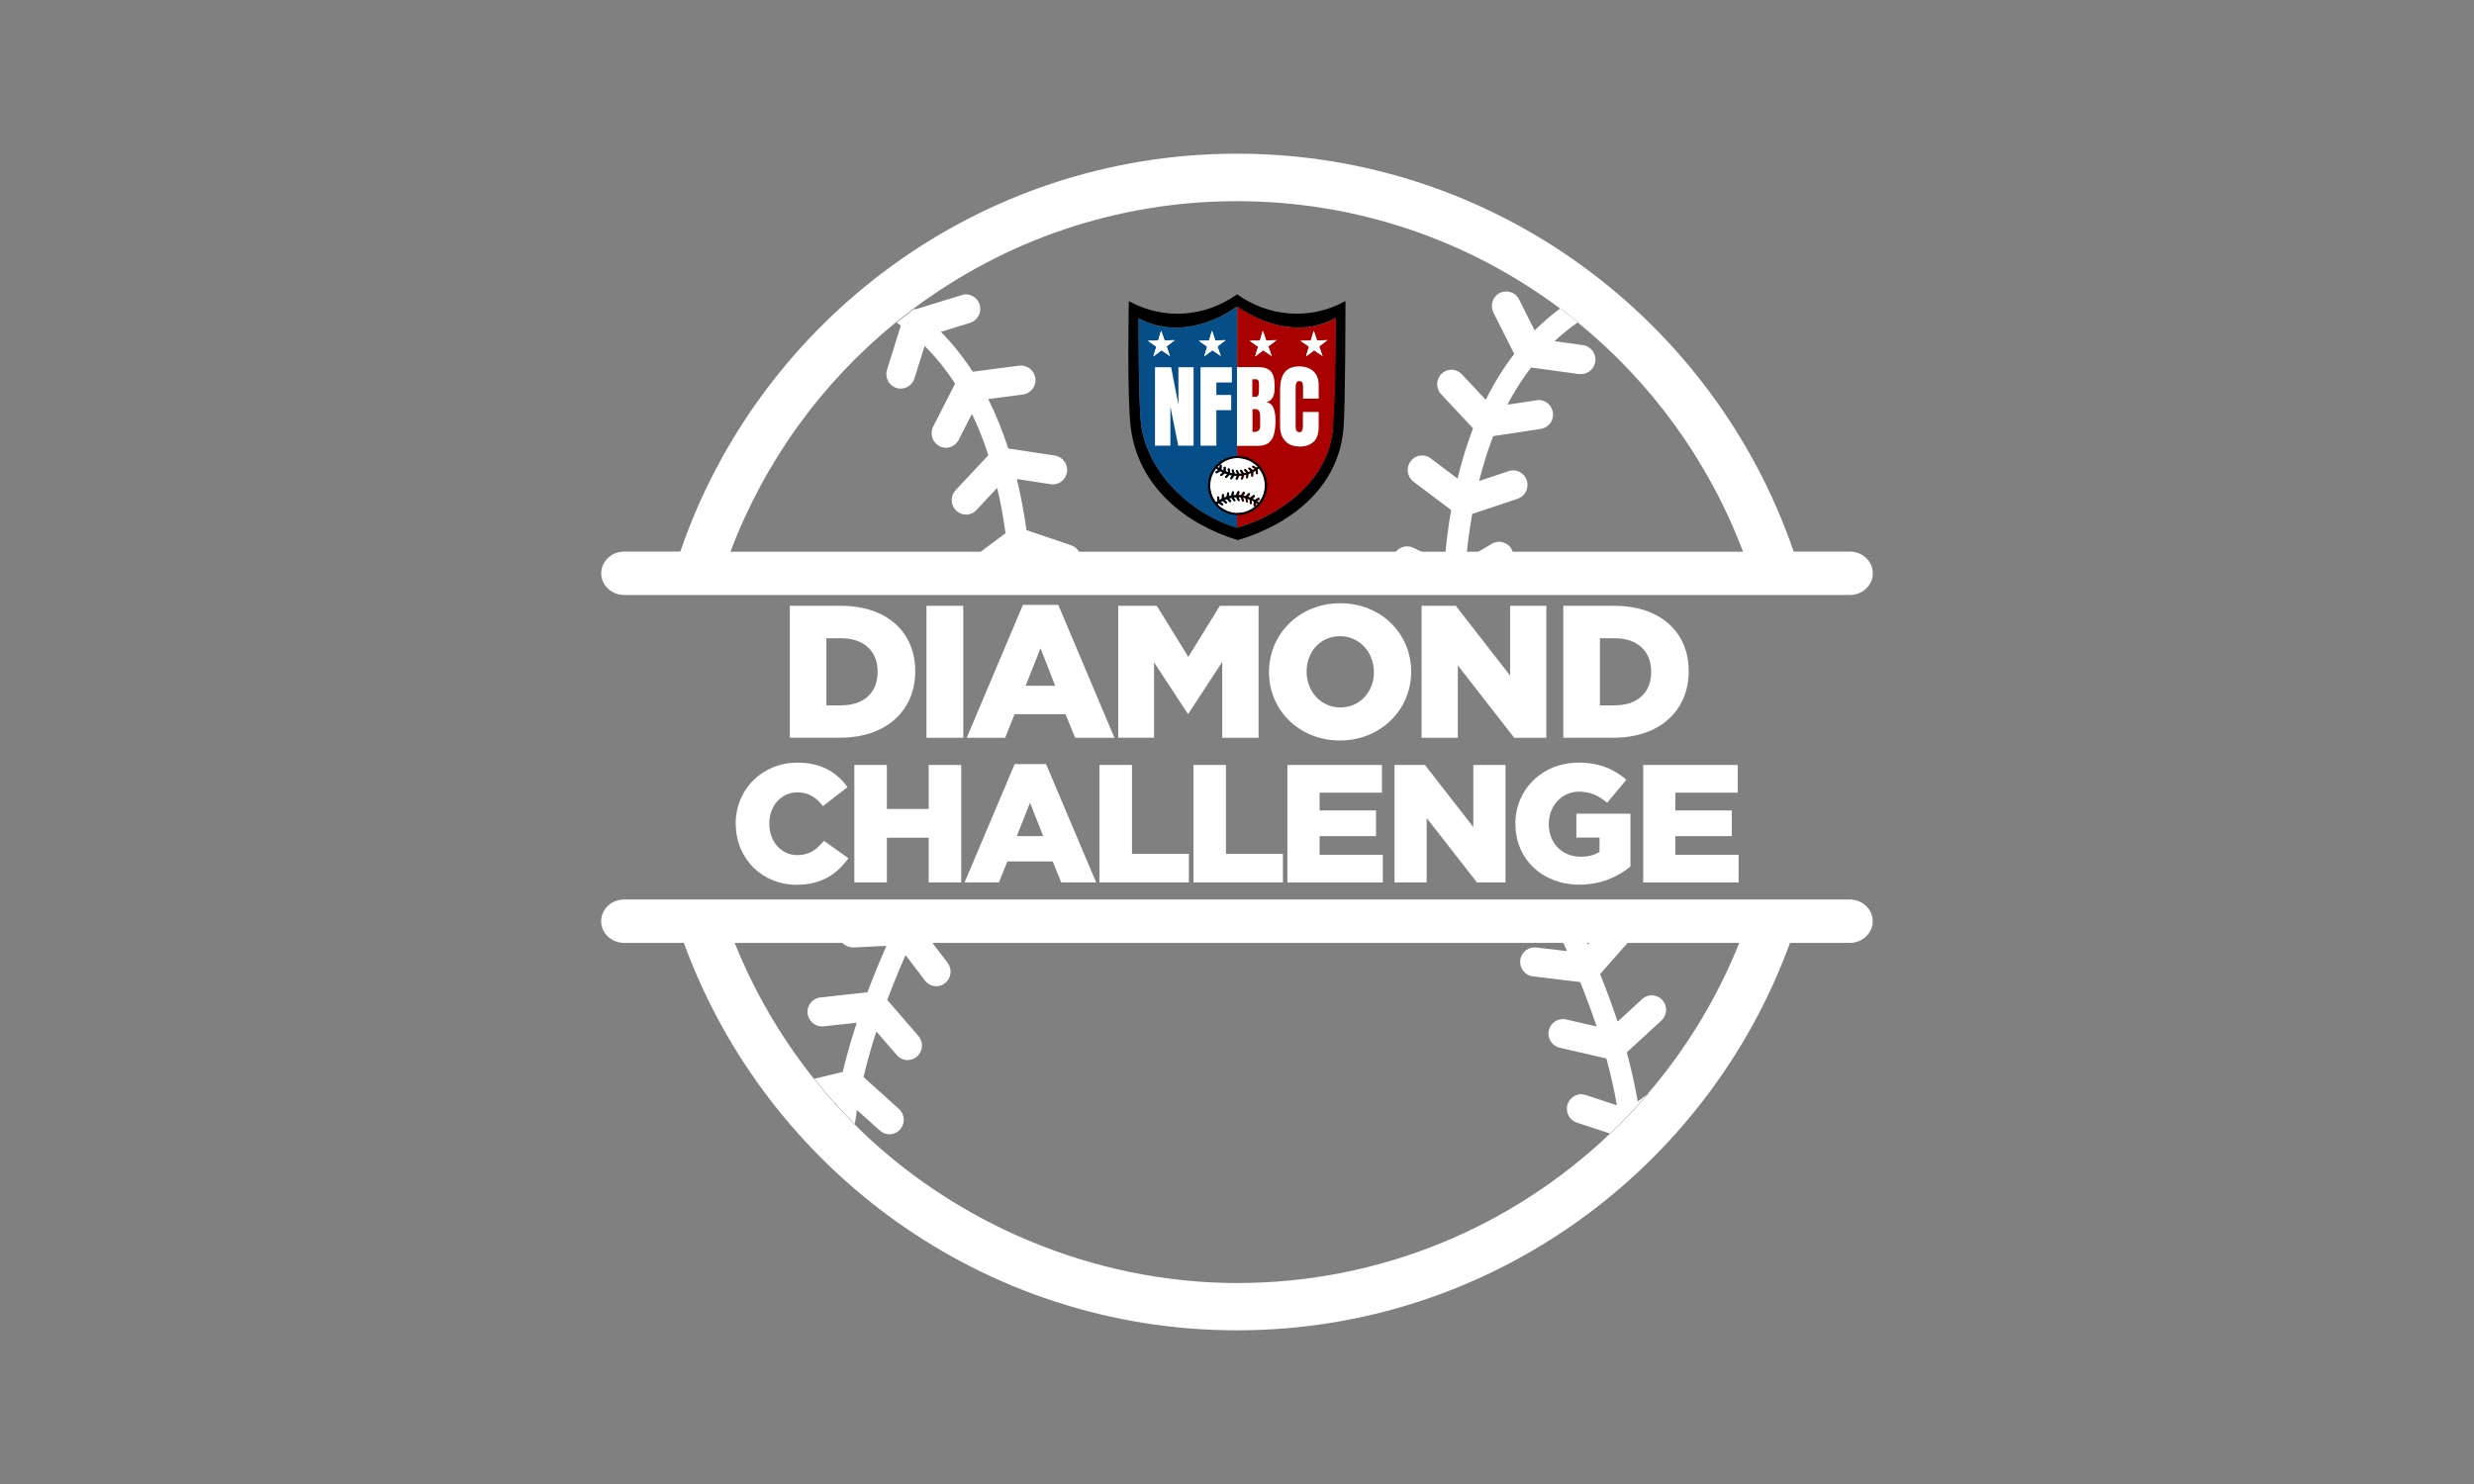 <?xml version="1.0" encoding="UTF-8"?>
<svg id="Layer_1" xmlns="http://www.w3.org/2000/svg" version="1.1" viewBox="0 0 375 225">
  <rect x="0" y="0" width="375" height="225" fill="#808080" stroke="none"/>
  <!-- Generator: Adobe Illustrator 29.6.1, SVG Export Plug-In . SVG Version: 2.1.1 Build 9)  -->
  <defs>
    <style>
      .st0 {
        fill: #a80100;
      }

      .st1 {
        fill-rule: evenodd;
      }

      .st1, .st2 {
        fill: #fff;
      }

      .st3 {
        fill: #064e87;
      }
    </style>
  </defs>
  <g id="_x34_C_POS">
    <g>
      <g>
        <path class="st2" d="M156.08,85.21l.07.03v-.03l4.83,1.64c.14.05.29.05.43.07h.5c.8-.11,1.54-.63,1.82-1.45.39-1.16-.22-2.41-1.38-2.8l-6.76-2.29c-.38-2.71-.87-5.29-1.46-7.74h.07l5.08.78c.09.01.2.03.29.03,1.07,0,2-.79,2.16-1.87.18-1.21-.64-2.33-1.85-2.51l-7.05-1.07c-.87-2.68-1.88-5.18-3.04-7.5l5.24-.68c1.21-.16,2.07-1.26,1.91-2.47-.14-1.05-1-1.84-2.03-1.92h-.39l-7.01.92h-.07c-1.45-2.22-3.05-4.24-4.83-6.04l4.42-1.36c1.17-.36,1.82-1.59,1.46-2.76-.3-1-1.26-1.62-2.26-1.55-.14,0-.29.04-.43.09l-7.04,2.17h-.04l-.12-.08c-.11.08-.21.16-.32.24h0c-.41.32-.83.63-1.24.95h0c-.38.3-.76.61-1.13.91.21.14.42.3.63.45l-2.09,6.7c-.37,1.17.29,2.41,1.45,2.76.21.07.42.09.63.09.93,0,1.79-.61,2.08-1.55l1.53-4.88s.03.04.05.05v-.05c1.7,1.68,3.22,3.58,4.58,5.68l-3.32,6.51c-.55,1.09-.12,2.42.96,2.97.32.16.64.24.96.24.79,0,1.55-.45,1.95-1.2l1.97-3.87s0,.05.03.07l.04-.07c.92,1.93,1.74,4,2.45,6.2l-4.96,5.3c-.83.89-.79,2.29.11,3.12.42.39.95.58,1.47.59.58,0,1.16-.24,1.58-.7l3.1-3.33v.05l.05-.05c.5,2.17.93,4.45,1.26,6.84l-5.81,4.34c-.57.42-.87,1.08-.88,1.74h5.87l1.28-.95v.05l.07-.05c0,.32,0,.63.03.95h3.24c0-.57,0-1.13-.05-1.71h-.04Z"/>
        <path class="st2" d="M127.09,141.55c.05,1.18,1.03,2.09,2.2,2.1h.05l4.95-.24h.07c-1.01,2.3-1.97,4.64-2.87,7.03l-7.13.79c-1.21.13-2.09,1.22-1.95,2.43.13,1.12,1.07,1.95,2.17,1.96h.21l5-.55h.07c-.8,2.43-1.51,4.91-2.12,7.45l-4.31,1.04c1.03,1.29,2.09,2.54,3.18,3.76l.09-.03h.07s-.03.09-.03.16c.92,1.03,1.87,2.01,2.84,2.99.09-.71.2-1.42.3-2.12l.05.05v-.05l3.43,3.09c.42.38.93.55,1.46.57.59,0,1.17-.25,1.6-.72.82-.91.75-2.3-.16-3.12l-5.37-4.84c.55-2.33,1.2-4.62,1.93-6.87l.05.05v-.05l3.07,3.54c.43.5,1.03.75,1.63.76.5,0,1.01-.18,1.42-.54.92-.8,1.03-2.2.22-3.12l-4.72-5.46c.86-2.28,1.78-4.53,2.75-6.75l.04.05s0-.04.03-.05l2.89,3.8c.42.57,1.07.86,1.72.87.46,0,.92-.14,1.3-.45.97-.74,1.16-2.12.42-3.09l-4.34-5.72c.09-.21.2-.42.3-.63h-11.64c-.57.42-.92,1.12-.88,1.88h-.03v.03h.01Z"/>
        <path class="st2" d="M248.29,166.93l-.05.04c-.45-2.51-1-4.99-1.66-7.41l5.25-4.83c.89-.83.96-2.22.13-3.12-.41-.45-.96-.68-1.51-.71-.55,0-1.11.17-1.54.58l-3.68,3.39v-.04l-.05.04c-.8-2.43-1.7-4.83-2.64-7.18l4.75-5.39c.66-.75.71-1.83.2-2.64h-3.7l-3.09,3.51s0-.03-.03-.05l-.04.05c-.51-1.18-1.07-2.34-1.6-3.51h-3.58c.7,1.5,1.41,3.01,2.08,4.54h-.07l-4.64-.55h-.39c-1.03.09-1.88.88-2,1.93-.14,1.21.72,2.32,1.93,2.46l7.16.86c.89,2.21,1.72,4.43,2.49,6.71h-.07l-4.59-1.05c-.14-.03-.28-.05-.42-.05-1.01,0-1.93.68-2.16,1.71-.28,1.18.47,2.37,1.66,2.64l7.06,1.62c.63,2.32,1.17,4.68,1.59,7.08l-.07-.03v.03l-4.67-1.54c-.26-.09-.54-.12-.82-.11-.86.08-1.63.64-1.91,1.51-.38,1.16.25,2.41,1.41,2.79l5.04,1.66c.32-.3.62-.61.93-.91.16-.16.32-.3.47-.46.7-.7,1.38-1.41,2.05-2.13.29-.3.57-.61.84-.92.46-.51.92-1.04,1.37-1.57l-1.39,1.07v-.04l-.03.03h-.01Z"/>
        <path class="st2" d="M232.65,50.06s-.03.03-.04.04l-2.35-4.7c-.41-.8-1.22-1.25-2.07-1.21-.29.03-.57.09-.84.22-1.09.55-1.53,1.88-.99,2.96l3.16,6.29c-1.6,2.08-3.04,4.39-4.29,6.91l-.04-.04s0,.03-.03.04l-3.57-3.82c-.41-.43-.96-.67-1.51-.7-.55,0-1.11.18-1.54.59-.89.83-.93,2.24-.11,3.12l4.85,5.18c-.91,2.37-1.7,4.91-2.34,7.59l-.05-.04v.04l-4.04-3.04c-.36-.28-.78-.42-1.2-.43-.7-.03-1.38.28-1.83.88-.74.97-.54,2.35.43,3.09l5.71,4.3c-.26,1.51-.5,3.07-.68,4.66-.13,1.09-.22,2.17-.29,3.25l-.07-.03v.03l-4.76-2.21c-.28-.13-.55-.18-.83-.2-.84,0-1.66.46-2.04,1.28-.47,1.01-.11,2.18.8,2.78h15.14l1.09-.64c1.05-.62,1.39-1.97.78-3.03-.38-.66-1.05-1.03-1.76-1.08-.41-.01-.83.08-1.2.3l-3.8,2.25v-.04l-.07.04c.07-.76.13-1.53.22-2.3.18-1.54.41-3.03.66-4.47l6.88-2.3c1.16-.38,1.78-1.64,1.39-2.8-.29-.87-1.07-1.43-1.92-1.5-.26-.01-.54.01-.82.11l-4.41,1.47v-.03l-.07.03c.61-2.39,1.32-4.66,2.13-6.78l7.2-1.09c1.21-.18,2.04-1.3,1.85-2.51-.16-1.05-1.03-1.82-2.05-1.87-.13,0-.26,0-.39.03l-4.38.66h-.07c1.07-2.03,2.26-3.91,3.58-5.62h.05l7.27,1h.26c1.08,0,2.01-.82,2.16-1.91.17-1.21-.68-2.33-1.89-2.49l-4.29-.59c1.12-1.05,2.3-2,3.54-2.87-.88-.72-1.78-1.42-2.68-2.1-1.36,1.01-2.64,2.1-3.85,3.32l-.03-.04h0v.03Z"/>
      </g>
      <g>
        <path class="st2" d="M280.38,136.38H94.61c-1.92,0-3.49,1.47-3.49,3.29s1.57,3.29,3.49,3.29h9.05c12.47,34.23,45.33,58.74,83.83,58.74s71.36-24.51,83.83-58.74h9.05c1.92,0,3.49-1.47,3.49-3.29s-1.57-3.29-3.49-3.29h.01ZM249.83,165.76s-.09.11-.13.14l.2-.14c-.5.58-.99,1.14-1.5,1.71-.28.3-.57.62-.84.92-.67.72-1.36,1.43-2.05,2.13-.16.16-.32.3-.47.46-.32.3-.63.62-.95.92h-.07c-14.72,14.01-34.63,22.63-56.52,22.63s-43.08-9.18-57.92-24.01c-.99-.99-1.96-2.01-2.89-3.05-.04-.04-.08-.09-.12-.13-1.11-1.22-2.17-2.49-3.2-3.78-4.95-6.2-9.01-13.13-12.01-20.6h152.27c-3.35,8.37-8.04,16.06-13.8,22.8h0Z"/>
        <path class="st2" d="M280.38,83.63h-8.5c-12.02-35.06-45.31-60.33-84.38-60.33s-72.36,25.27-84.38,60.33h-8.5c-1.92,0-3.49,1.47-3.49,3.29s1.57,3.29,3.49,3.29h185.77c1.92,0,3.49-1.47,3.49-3.29s-1.57-3.29-3.49-3.29h-.01ZM135.79,48.89c.38-.3.75-.62,1.13-.91h0c.41-.32.82-.63,1.24-.95h0c.12-.09.22-.17.34-.26,13.68-10.22,30.64-16.27,48.98-16.27s35.31,6.05,48.98,16.27c0,0,.03,0,.03.03,0,0,.03,0,.03-.03.92.68,1.83,1.39,2.72,2.13,0,0-.03,0-.04.03,11.14,9.08,19.84,21.05,25,34.72H110.72c5.17-13.69,13.87-25.67,25.03-34.74h.03,0Z"/>
      </g>
    </g>
  </g>
  <g>
    <g id="Page-11">
      <g id="ALL-Logos1">
        <g id="NFBKC-logo1">
          <g>
            <path d="M203.93,45.65c-5.39,2.97-11.62,2.37-16.4-1.01h-.03c-4.78,3.38-11.01,3.99-16.4,1.01,0,0-.29,14.6.3,19.23,1.17,9.05,8.47,14.64,16.12,16.98l.12.03c7.55-2.25,15.25-7.63,16.01-17,.28-3.39.29-19.23.29-19.23h-.03.03ZM202,65.2c-.68,7.43-7.54,12.79-14.5,14.81h0c-6.79-2.04-13.02-7.81-14.42-14.83-.57-2.85-.49-16.93-.49-16.93,4.85,2.68,10.63,1.28,14.92-1.78h0s-.03,32.14-.03,33.48l.03-33.48h0c4.39,3.04,9.96,4.45,14.92,1.76,0,0,0,11.83-.47,16.93h0l.04.03h0Z"/>
            <path class="st3" d="M187.5,79.97c0-1.34.03-33.48.03-33.48h0c-4.3,3.05-10.06,4.46-14.92,1.78,0,0-.09,14.08.49,16.93,1.39,7.01,7.64,12.79,14.42,14.83h0v-.03h0v-.03h-.01Z"/>
            <path class="st0" d="M187.55,46.49h0l-.03,33.48v.03c6.96-2.03,13.81-7.38,14.5-14.81.47-5.1.47-16.93.47-16.93-4.96,2.68-10.52,1.28-14.92-1.76,0,0-.03,0-.03,0Z"/>
            <path class="st0" d="M187.5,80.01h0v-.03.03Z"/>
          </g>
          <polygon id="Fill-6391" class="st1" points="177.34 53.99 176.07 53.11 174.83 54.04 175.28 52.56 174 51.68 175.55 51.64 176 50.15 176.52 51.62 178.07 51.58 176.83 52.53 177.34 53.99"/>
          <polygon id="Fill-6411" class="st1" points="185.05 53.99 183.78 53.11 182.54 54.04 182.99 52.56 181.71 51.68 183.26 51.64 183.71 50.15 184.22 51.62 185.78 51.58 184.54 52.53 185.05 53.99"/>
          <polygon id="Fill-6431" class="st1" points="192.76 53.99 191.49 53.11 190.25 54.04 190.7 52.56 189.42 51.68 190.97 51.64 191.42 50.15 191.93 51.62 193.49 51.58 192.25 52.53 192.76 53.99"/>
          <polygon id="Fill-6451" class="st1" points="200.47 53.99 199.2 53.11 197.96 54.04 198.41 52.56 197.12 51.68 198.68 51.64 199.13 50.15 199.64 51.62 201.19 51.58 199.96 52.53 200.47 53.99"/>
        </g>
      </g>
    </g>
    <g id="Page-111">
      <g id="ALL-Logos11">
        <g id="NFBC-logo1">
          <g id="Fill-6561">
            <polygon class="st1" points="175.07 67.57 175.07 55.68 177.52 55.68 178.62 61.38 178.62 55.68 180.92 55.68 180.92 67.57 178.59 67.57 177.4 61.63 177.4 67.57 175.07 67.57"/>
          </g>
          <g id="Fill-6581">
            <polygon class="st1" points="181.97 67.57 181.97 55.68 186.72 55.68 186.72 57.99 184.37 57.99 184.37 59.88 186.62 59.88 186.62 62.19 184.37 62.19 184.37 67.57 181.97 67.57"/>
          </g>
          <g id="Fill-6601">
            <path class="st1" d="M190.08,65.49c.62,0,.93-.29.93-.88v-1.49c0-.34-.05-.62-.16-.8-.09-.2-.29-.29-.57-.29h-.43v3.45h.24v.03h-.01ZM189.83,60.16h.49c.22,0,.36-.09.42-.26s.09-.38.09-.62v-1.2c0-.38-.16-.58-.51-.58h-.5v2.64h.01ZM187.5,67.57v-11.91h3.22c.87,0,1.5.21,1.89.63s.59,1.12.59,2.09v.53c0,.55-.09,1.01-.3,1.37-.2.36-.5.58-.92.68.54.13.89.45,1.08.95.18.5.28,1.11.28,1.83,0,.78-.08,1.46-.22,2.03-.14.58-.41,1.03-.79,1.34s-.92.49-1.62.49h-3.22v-.03h.01Z"/>
          </g>
          <g id="Fill-6621">
            <path class="st1" d="M196.91,67.69c-.87,0-1.57-.28-2.09-.82s-.79-1.29-.79-2.26v-5.5c0-1.16.22-2.04.68-2.64s1.2-.92,2.24-.92c.57,0,1.07.11,1.51.32.43.21.79.51,1.04.93s.38.93.38,1.57v2.07h-2.37v-1.76c0-.36-.04-.61-.13-.72s-.22-.18-.42-.18c-.22,0-.37.08-.45.24s-.12.37-.12.64v5.96c0,.33.04.55.14.7.09.13.24.21.42.21.21,0,.36-.09.42-.25.09-.16.12-.38.12-.66v-2.16h2.39v2.26c0,1.05-.26,1.82-.8,2.29-.53.47-1.26.71-2.22.71"/>
          </g>
          <g id="Fill-6641">
            <polygon class="st1" points="177.33 53.98 176.07 53.11 174.82 54.03 175.27 52.56 173.99 51.66 175.54 51.64 175.99 50.15 176.52 51.61 178.05 51.57 176.83 52.52 177.33 53.98"/>
          </g>
          <g id="Fill-6661">
            <polygon class="st1" points="185.05 53.98 183.76 53.11 182.53 54.03 182.97 52.56 181.71 51.66 183.25 51.64 183.7 50.15 184.21 51.61 185.78 51.57 184.54 52.52 185.05 53.98"/>
          </g>
          <g id="Fill-6681">
            <polygon class="st1" points="192.76 53.98 191.47 53.11 190.25 54.03 190.7 52.56 189.41 51.66 190.97 51.64 191.41 50.15 191.92 51.61 193.49 51.57 192.24 52.52 192.76 53.98"/>
          </g>
          <g id="Fill-6701">
            <polygon class="st1" points="200.47 53.98 199.2 53.11 197.96 54.03 198.41 52.56 197.12 51.66 198.68 51.64 199.13 50.15 199.64 51.61 201.19 51.57 199.96 52.52 200.47 53.98"/>
          </g>
        </g>
      </g>
    </g>
    <g>
      <path class="st2" d="M184.87,70.58c0-.09.08-.14.16-.13.09,0,.14.08.13.16l-.05.57c.11.07.22.12.36.17v-.43c0-.09.05-.16.13-.16.09,0,.16.07.16.14l.03.57c.12.04.24.09.37.13l-.08-.42c0-.08.04-.16.12-.17.08,0,.16.04.17.12l.09.57c.12.03.24.05.37.08l-.13-.41c-.03-.08,0-.16.09-.18.08-.03.16,0,.18.09l.17.54c.12,0,.25.03.37.03l-.18-.38c-.03-.08,0-.16.07-.2.08-.03.16,0,.2.07l.25.5c.12,0,.25-.03.37-.03l-.24-.34s-.03-.16.03-.21c.07-.04.16-.03.21.04l.32.46c.12-.03.25-.05.37-.09l-.29-.3s-.05-.16,0-.21c.07-.05.16-.05.21,0l.38.42c.13-.04.25-.09.37-.14l-.32-.28s-.08-.14-.03-.21.14-.08.21-.03l.43.36c.11-.05.22-.12.33-.18l-.36-.21s-.09-.13-.05-.21c.04-.07.13-.09.21-.05l.47.29s.12-.09.18-.13c-.76-.83-1.85-1.34-3.08-1.34s-2.3.53-3.08,1.36c.09.08.21.16.3.22l.04-.43h-.03l.07.03h0Z"/>
      <path class="st2" d="M190.34,76.66c0,.08-.08.13-.16.13h0c-.09,0-.14-.08-.13-.16l.05-.57c-.12-.07-.22-.13-.36-.18v.43c0,.09-.04.16-.12.16h0c-.08,0-.13-.07-.14-.14l-.03-.57c-.12-.04-.24-.09-.37-.13l.08.42c0,.08-.04.16-.12.17h0s-.13-.05-.14-.12l-.09-.55c-.13-.03-.25-.05-.38-.08l.13.42c.03.08,0,.16-.09.18h-.04s-.12-.04-.14-.09l-.17-.55c-.13,0-.25-.03-.38-.03l.18.38c.03.08,0,.16-.07.2h-.07s-.11-.03-.13-.08l-.25-.5c-.13,0-.26.03-.38.03l.24.36s.03.16-.03.21c-.03.03-.05.03-.09.03h0s-.09-.03-.12-.07l-.33-.47c-.12.03-.24.05-.36.09l.29.32s.05.16,0,.21c-.03.03-.07.04-.09.04h-.03s-.08,0-.11-.04l-.39-.42c-.12.04-.24.09-.36.13l.33.28s.08.14.03.21c-.03.03-.08.05-.12.05,0,0-.07,0-.09-.03l-.43-.36c-.11.05-.22.11-.33.17l.36.22s.09.13.05.21c-.03.04-.08.08-.13.08h0s-.05,0-.08-.03l-.49-.29s-.13.09-.18.14c.76.83,1.85,1.34,3.08,1.34s2.3-.53,3.08-1.36c-.09-.08-.2-.14-.29-.21l-.04.42h0l-.05-.03h0Z"/>
      <path class="st2" d="M190.85,71.01s-.14.11-.21.16l.05.59c0,.09-.05.16-.13.16h0c-.08,0-.14-.05-.16-.13l-.04-.43c-.12.08-.24.14-.37.21l-.03.59c0,.08-.07.14-.14.14h0c-.09,0-.14-.08-.14-.16v-.43c-.12.05-.26.11-.41.16l-.11.57c0,.08-.08.12-.14.12h0c-.08,0-.13-.09-.12-.17l.08-.42c-.13.03-.26.07-.39.09l-.18.57s-.08.09-.14.09h-.04c-.08-.03-.12-.11-.09-.18l.14-.42c-.14.03-.28.03-.42.03l-.26.54s-.08.09-.13.09h0s-.04,0-.07-.03c-.08-.03-.09-.13-.07-.2l.2-.39c-.14,0-.28,0-.42-.03l-.34.49s-.08.07-.12.07h0s-.05,0-.09-.03c-.07-.04-.09-.14-.03-.21l.25-.36c-.13-.03-.28-.04-.41-.08l-.38.42s-.07.04-.11.04h-.03s-.08,0-.09-.04c-.07-.05-.07-.16,0-.21l.29-.3c-.13-.04-.26-.09-.39-.14l-.45.37s-.07.03-.09.03c0,0-.09-.03-.12-.05-.05-.07-.04-.16.03-.21l.33-.28c-.13-.05-.25-.12-.37-.18l-.49.29s-.05.03-.08.03h0s-.09-.03-.13-.08c-.04-.07-.03-.16.05-.21l.36-.21c-.11-.08-.22-.16-.34-.24-.57.71-.91,1.62-.91,2.6s.34,1.88.91,2.6c.08-.05.16-.11.22-.16l-.05-.57c0-.09.05-.16.13-.16s.16.05.16.13l.04.42.36-.2.03-.58c0-.09.07-.14.16-.14s.14.08.14.16v.42c.12-.05.25-.11.39-.16l.09-.55c0-.08.09-.13.17-.12.08,0,.13.09.12.17l-.08.41c.13-.03.26-.07.38-.09l.17-.55c.03-.08.11-.12.18-.09s.12.11.09.18l-.13.42c.14-.03.29-.03.42-.03l.26-.53c.03-.08.13-.09.2-.07.08.03.11.13.07.2l-.2.39c.14,0,.29,0,.42.03l.33-.47s.14-.09.21-.04c.07.04.09.14.03.21l-.24.36c.13.03.28.04.41.08l.39-.43s.16-.07.21,0c.07.05.07.16,0,.21l-.29.3c.13.04.26.09.39.14l.45-.37s.16-.04.21.03.04.16-.03.21l-.33.28c.13.05.25.12.38.2l.49-.3s.16-.03.21.05c.04.07.03.16-.05.21l-.36.22c.11.08.22.16.33.22.57-.71.91-1.62.91-2.6s-.34-1.89-.92-2.6v-.05h.01Z"/>
      <path d="M187.59,69.13c-2.47,0-4.49,2.01-4.49,4.49,0,1.11.41,2.12,1.07,2.89h0c.82.96,2.05,1.59,3.41,1.59,2.47,0,4.49-2.01,4.49-4.49s-2.01-4.49-4.49-4.49h.01ZM187.59,77.79c-1.21,0-2.3-.53-3.08-1.34.07-.04.12-.09.18-.14l.49.29.08.03h0s.09-.03.13-.08c.03-.08,0-.16-.05-.21l-.36-.22c.11-.07.21-.12.33-.17l.43.36.09.03s.09-.03.12-.05c.05-.07.04-.16-.03-.21l-.33-.28c.12-.04.22-.09.36-.13l.39.42.11.04h.03s.07-.03.09-.04c.05-.05.05-.14,0-.21l-.29-.32c.12-.03.24-.05.36-.09l.33.47.12.07h0s.07,0,.09-.03c.07-.04.08-.14.03-.21l-.24-.36c.13,0,.26-.03.38-.03l.25.5s.08.09.13.09h0s.04-.03.07-.03c.07-.03.09-.12.07-.2l-.18-.38c.13,0,.25,0,.38.03l.17.55s.08.09.14.09h.04c.09-.03.12-.11.09-.18l-.13-.42c.13.03.25.04.38.08l.09.55s.08.12.14.12h0c.08,0,.13-.09.12-.17l-.08-.42c.12.03.25.08.37.13l.03.57c0,.08.08.14.14.14.08,0,.13-.07.13-.16v-.43c.11.05.22.12.34.18l-.05.57c0,.09.04.16.13.16h0c.08,0,.16-.05.16-.13l.04-.42c.09.07.2.13.29.21-.76.83-1.85,1.36-3.08,1.36h0l.05.04h0ZM183.41,73.62c0-.99.34-1.88.91-2.6.11.09.22.16.34.24l-.36.21c-.08.04-.09.14-.05.21.03.05.13.08.13.08h0l.08-.03.49-.29c.12.07.25.13.37.18l-.33.28s-.08.14-.03.21c.03.03.12.05.12.05.03,0,.09-.03.09-.03l.45-.37c.13.05.26.09.39.14l-.29.3s-.07.16,0,.21c.03.03.09.04.09.04h.03l.11-.04.38-.42c.13.03.28.05.41.08l-.25.36s-.03.16.03.21c.03.03.09.03.09.03h0l.12-.07.34-.49c.14,0,.28.03.42.03l-.2.39s0,.16.07.2h.07l.13-.08.26-.54c.14,0,.28-.03.42-.03l-.14.42c-.03.08.03.16.09.18h.04s.12-.03.14-.09l.18-.57c.13-.03.26-.05.39-.09l-.08.42c0,.08.04.16.12.17h0s.13-.04.14-.12l.11-.57c.14-.04.29-.09.42-.16v.43c0,.08.03.16.12.16s.14-.07.14-.14l.03-.59c.12-.07.25-.13.37-.21l.04.43c0,.08.08.13.16.13h0c.08,0,.13-.08.13-.16l-.05-.59s.14-.09.21-.16c.57.71.92,1.62.92,2.6s-.34,1.88-.91,2.6c-.11-.08-.22-.16-.33-.22l.36-.22c.08-.04.09-.14.05-.21-.04-.08-.14-.09-.21-.05l-.49.3c-.12-.07-.25-.13-.38-.2l.33-.28s.08-.14.03-.21-.14-.08-.21-.03l-.45.37c-.13-.05-.26-.09-.39-.14l.29-.3s.07-.16,0-.21c-.05-.07-.16-.07-.21,0l-.39.43c-.13-.03-.28-.05-.41-.08l.24-.36s.03-.16-.03-.21c-.07-.04-.16-.03-.21.04l-.33.47c-.14,0-.29-.03-.42-.03l.2-.39s0-.16-.07-.2-.16,0-.2.07l-.26.53c-.14,0-.29.03-.42.03l.13-.42c.03-.08-.03-.16-.09-.18-.08-.03-.16.03-.18.09l-.17.55c-.13.03-.26.05-.38.09l.08-.41c0-.08-.04-.16-.12-.17-.09,0-.16.04-.17.12l-.09.55c-.14.04-.28.09-.41.16v-.42c0-.08-.04-.16-.13-.16s-.16.05-.16.14l-.03.58c-.12.07-.24.12-.36.2l-.04-.42c0-.08-.09-.13-.16-.13s-.13.08-.13.16l.05.57c-.08.05-.16.11-.22.16-.57-.71-.91-1.62-.91-2.6v.07h0ZM187.59,69.44c1.21,0,2.3.53,3.08,1.34-.05.04-.12.09-.18.13l-.47-.29c-.08-.03-.16,0-.21.05-.03.08,0,.16.05.21l.36.21c-.11.07-.22.12-.33.18l-.43-.36s-.16-.04-.21.03-.04.16.03.21l.32.28c-.12.05-.25.09-.37.14l-.38-.42s-.14-.05-.21,0c-.05.05-.05.14,0,.21l.29.3c-.12.03-.24.07-.37.09l-.32-.46c-.04-.08-.14-.09-.21-.04-.07.04-.08.14-.03.21l.24.34c-.12,0-.25.03-.37.03l-.25-.5s-.12-.09-.2-.07c-.07.03-.09.12-.07.2l.18.38c-.12,0-.25,0-.37-.03l-.17-.54c-.03-.09-.11-.12-.18-.09-.09.03-.12.11-.09.18l.13.41c-.12-.03-.25-.04-.37-.08l-.09-.57c0-.08-.09-.13-.17-.12-.08,0-.13.09-.12.17l.08.42c-.12-.03-.25-.08-.37-.13l-.03-.57c0-.08-.07-.14-.16-.14-.08,0-.14.07-.14.16v.43c-.09-.05-.22-.11-.33-.17l.05-.57c0-.09-.04-.16-.13-.16s-.16.04-.16.13l-.04.43c-.11-.07-.21-.14-.3-.22.76-.83,1.85-1.36,3.08-1.36h.03l-.08-.03h0Z"/>
      <polygon points="189.83 72.28 189.82 72.28 189.82 72.28 189.83 72.28"/>
      <polygon points="189.62 76.47 189.62 76.46 189.62 76.47 189.62 76.47"/>
    </g>
  </g>
  <g>
    <path class="st2" d="M119.72,91.85h7.72c7.14,0,11.29,4.12,11.29,9.89v.05c0,5.78-4.2,10.06-11.41,10.06h-7.6s0-20.01,0-20.01ZM127.52,106.94c3.32,0,5.51-1.83,5.51-5.06v-.05c0-3.2-2.2-5.06-5.51-5.06h-2.26v10.18h2.26Z"/>
    <path class="st2" d="M140.43,91.85h5.58v20.01h-5.58v-20.01Z"/>
    <path class="st2" d="M155.07,91.71h5.34l8.51,20.15h-5.95l-1.46-3.58h-7.72l-1.43,3.58h-5.83l8.52-20.15h.01ZM159.94,103.97l-2.22-5.68-2.26,5.68h4.49Z"/>
    <path class="st2" d="M169.49,91.85h5.85l4.78,7.75,4.78-7.75h5.87v20.01h-5.51v-11.5l-5.12,7.83h-.12l-5.09-7.77v11.43h-5.43v-20.01h0Z"/>
    <path class="st2" d="M192.35,101.92v-.05c0-5.75,4.63-10.41,10.8-10.41s10.75,4.6,10.75,10.35v.05c0,5.75-4.63,10.41-10.8,10.41s-10.75-4.6-10.75-10.35ZM208.25,101.92v-.05c0-2.88-2.09-5.41-5.14-5.41s-5.06,2.46-5.06,5.34v.05c0,2.89,2.09,5.41,5.12,5.41s5.09-2.46,5.09-5.34h0Z"/>
    <path class="st2" d="M215.49,91.85h5.17l8.24,10.58v-10.58h5.49v20.01h-4.87l-8.55-10.97v10.97h-5.49v-20.01h.01Z"/>
    <path class="st2" d="M236.96,91.85h7.72c7.14,0,11.29,4.12,11.29,9.89v.05c0,5.78-4.21,10.06-11.41,10.06h-7.6v-20.01ZM244.77,106.94c3.32,0,5.51-1.83,5.51-5.06v-.05c0-3.2-2.2-5.06-5.51-5.06h-2.26v10.18h2.26Z"/>
    <path class="st2" d="M111.51,124.94v-.05c0-5.2,4-9.26,9.39-9.26,3.64,0,5.99,1.53,7.56,3.71l-3.71,2.88c-1.01-1.28-2.18-2.09-3.89-2.09-2.5,0-4.25,2.12-4.25,4.71v.05c0,2.67,1.75,4.76,4.25,4.76,1.85,0,2.95-.87,4.03-2.17l3.71,2.64c-1.68,2.32-3.95,4.03-7.89,4.03-5.09,0-9.18-3.89-9.18-9.21h-.01Z"/>
    <path class="st2" d="M129.5,115.98h4.93v6.67h6.34v-6.67h4.93v17.81h-4.93v-6.78h-6.34v6.78h-4.93v-17.81Z"/>
    <path class="st2" d="M153.8,115.85h4.76l7.59,17.94h-5.29l-1.3-3.18h-6.87l-1.28,3.18h-5.2l7.59-17.94h-.01ZM158.12,126.77l-1.99-5.06-2.01,5.06h4Z"/>
    <path class="st2" d="M166.65,115.98h4.93v13.48h8.63v4.33h-13.56v-17.81Z"/>
    <path class="st2" d="M180.9,115.98h4.93v13.48h8.63v4.33h-13.56v-17.81Z"/>
    <path class="st2" d="M195.14,115.98h14.33v4.2h-9.45v2.7h8.55v3.89h-8.55v2.83h9.58v4.2h-14.46v-17.81Z"/>
    <path class="st2" d="M211.39,115.98h4.6l7.33,9.42v-9.42h4.88v17.81h-4.33l-7.62-9.77v9.77h-4.88v-17.81h.01Z"/>
    <path class="st2" d="M229.69,124.94v-.05c0-5.2,4.08-9.26,9.59-9.26,3.13,0,5.34.97,7.24,2.59l-2.91,3.49c-1.28-1.07-2.54-1.68-4.3-1.68-2.57,0-4.55,2.17-4.55,4.88v.05c0,2.88,2.01,4.93,4.84,4.93,1.2,0,2.12-.25,2.85-.74v-2.16h-3.51v-3.62h8.2v8.01c-1.88,1.55-4.5,2.75-7.74,2.75-5.55,0-9.7-3.82-9.7-9.21h-.01Z"/>
    <path class="st2" d="M249.07,115.98h14.33v4.2h-9.45v2.7h8.55v3.89h-8.55v2.83h9.58v4.2h-14.46v-17.81Z"/>
  </g>
</svg>